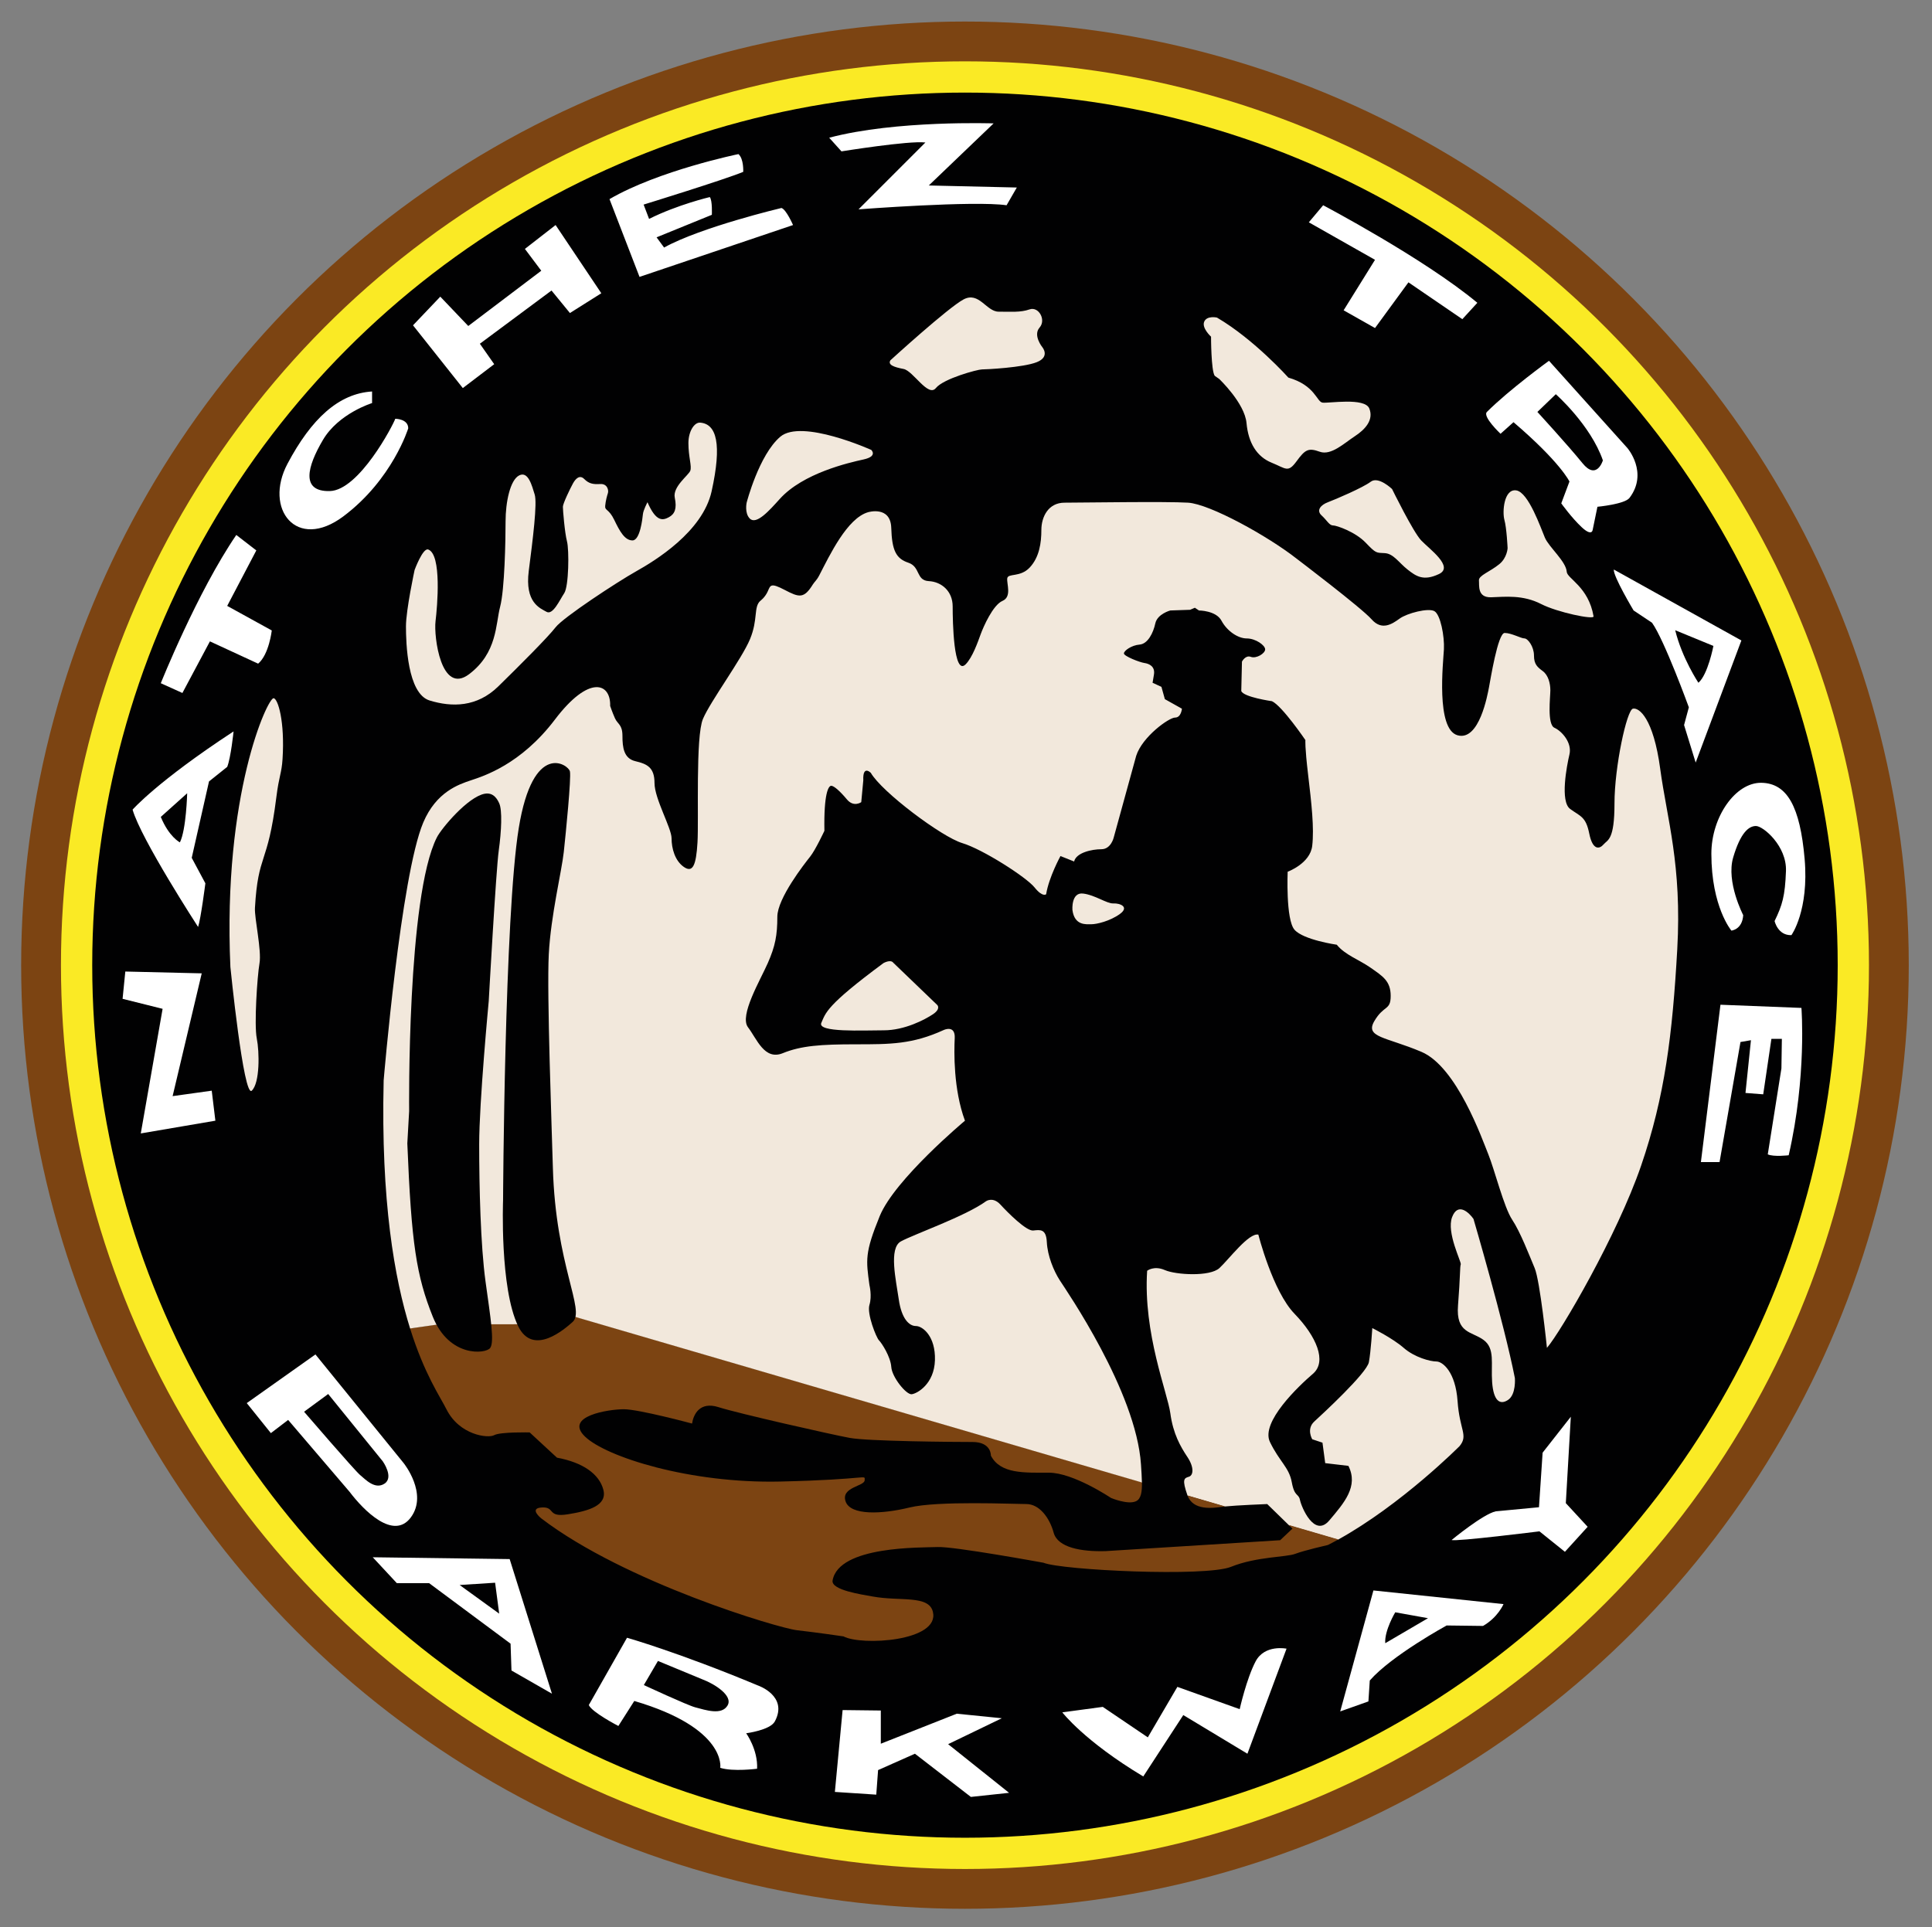 <svg xmlns="http://www.w3.org/2000/svg" width="452.792" height="451.792" xmlns:v="https://vecta.io/nano"><rect width="100%" height="100%" fill="#808080" stroke="none"/><circle fill="#7c4412" cx="226.153" cy="226.243" r="221.195"/><circle fill="#faea25" cx="226.153" cy="226.243" r="211.867"/><circle fill="#010102" cx="226.153" cy="226.243" r="204.539"/><path d="M32.994 265.685l17.483-2.985-.853-7.036-9.168 1.279 6.822-28.782-17.908-.426-.64 6.396 9.381 2.345zm-1.919-75.9c1.919 6.822 15.351 27.503 15.351 27.503.64-1.919 1.706-10.233 1.706-10.233l-3.198-5.97 4.05-17.909 4.264-3.411c.853-2.132 1.492-8.315 1.492-8.315-17.908 11.726-23.665 18.335-23.665 18.335zm11.087 7.675s-2.558-1.279-4.477-5.969l6.183-5.543c-.001 0-.214 8.528-1.706 11.512zm-4.477-37.309s8.528-21.32 17.695-34.752l4.69 3.625-6.822 13.005 10.447 5.756s-.64 5.649-3.198 7.782l-11.3-5.224-6.449 12.099-5.063-2.291zM87.2 91.767v2.718s-7.835 2.398-11.513 8.635-5.277 12.152 1.599 11.992 14.871-15.51 15.351-16.949c0 0 3.038 0 3.038 2.239 0 0-3.678 11.992-15.19 20.627-11.004 8.253-18.708-1.759-13.112-12.313S79.365 92.247 87.2 91.767zm9.594-15.511l11.673 14.711 7.355-5.596-3.358-4.797 16.79-12.472 4.317 5.276 7.355-4.637-10.713-15.99-7.195 5.597 3.837 5.116-17.109 12.953-6.556-6.876zm46.051-29.581l7.036 18.229 35.978-12.152s-1.599-3.678-2.718-3.998c0 0-18.868 4.478-27.503 9.274l-1.759-2.398 12.952-5.277s.16-3.358-.479-4.157c0 0-7.515 1.759-14.231 5.117l-1.279-3.358s19.188-5.917 23.345-7.675c0 0 .16-3.038-1.119-4.157-.002-.001-18.71 3.836-30.223 10.552zm51.488-14.391l2.878 3.198s15.83-2.559 19.667-2.079l-15.67 15.67s27.183-2.079 34.699-.959l2.398-4.157-20.627-.479 15.19-14.551c.001-.001-22.865-.801-38.535 3.357zm112.41 19.827l3.358-3.998s23.665 12.473 36.137 22.866l-3.518 3.838-12.632-8.635-7.835 10.713-7.355-4.157 7.355-11.833-15.51-8.794zm74.673 52.928l-18.389-20.467s-9.274 6.716-14.551 11.992c-1.083 1.083 3.198 5.117 3.198 5.117l3.038-2.718c11.033 9.434 13.112 13.911 13.112 13.911l-1.918 5.117s2.398 3.358 4.797 5.597 2.558.64 2.558.64l1.12-5.437s6.396-.6 7.515-2.079c4.477-5.917-.48-11.673-.48-11.673zm-10.554 3.517c-3.358-4.157-10.553-11.993-10.553-11.993l4.317-4.157s8.155 7.195 11.033 15.51c.001.001-1.439 4.797-4.797.64zm7.356 24.944c-.16 1.599 4.637 9.594 4.637 9.594l4.317 2.878c2.878 3.998 8.634 19.828 8.634 19.828l-1.119 4.157 2.718 8.795 10.713-28.623-29.9-16.629zm19.827 26.544s-3.837-5.756-5.437-12.313l8.954 3.678c.001 0-1.278 6.716-3.517 8.635zm7.729 58.097s2.559-.213 2.772-3.625c0 0-4.051-7.782-2.346-13.539s3.624-7.355 5.33-7.355 7.249 4.69 7.036 10.553-.853 7.995-2.665 11.726c0 0 .746 3.411 3.944 3.305 0 0 4.157-5.756 3.092-17.909s-4.052-17.695-10.128-17.802-11.726 7.989-11.726 16.629c0 12.474 4.691 18.017 4.691 18.017zm-2.559 17.376l18.975.747s1.279 15.99-2.984 34.538c0 0-3.518.427-4.903-.212l3.198-20.148.105-6.929h-2.451l-1.919 13.005-4.157-.32 1.279-12.366-2.452.426-4.904 28.142h-4.371l4.584-36.883zM94.609 342.97l-20.681-25.478-16.096 11.407 5.65 7.036 4.05-3.092 14.391 16.843c3.305 4.37 10.34 11.513 14.391 5.969s-1.705-12.685-1.705-12.685zm-4.477 4.797c-2.239 1.492-4.478-.96-5.756-2.026s-13.112-14.817-13.112-14.817l5.65-4.157 12.792 15.776c0-.001 2.664 3.731.426 5.224zm29.315 17.695l-32.087-.426 5.65 6.076h7.569l19.081 14.178.213 6.29 9.487 5.437-9.913-31.555zm-11.726 6.076l8.315-.534.959 7.25-9.274-6.716zm89.757 29.316l-1.812 19.188 9.7.639.426-5.757 8.635-3.837 13.112 10.126 8.955-.96-14.285-11.405 12.579-6.076-10.554-1.066-17.802 7.035v-7.782zm51.488.532s5.117 6.716 18.975 15.031l9.381-14.391 15.03 9.062 9.167-24.625s-5.116-1.065-7.249 2.984-3.731 11.193-3.731 11.193l-14.604-5.223-6.929 11.833-10.553-7.143-9.487 1.279zm72.914-28.569l-7.781 28.356 6.609-2.346.32-4.903c5.117-5.862 18.016-12.898 18.016-12.898l8.528.106c3.518-2.025 4.797-5.117 4.797-5.117l-30.489-3.198zm2.772 12.366c-.213-2.985 2.345-7.249 2.345-7.249l7.675 1.385-10.02 5.864zm15.563-24.198s7.356-6.076 10.34-6.716l10.127-.959.853-12.792 6.61-8.421-1.173 20.253 5.117 5.543-5.33 5.864-5.969-4.797c0-.001-19.615 2.452-20.575 2.025z" fill="#fff"/><path d="M53.994 226.669s3.092 30.807 5.011 28.995 1.812-9.061 1.172-12.259.106-14.497.639-17.589-1.206-10.555-1.065-13.005c.746-13.005 2.985-9.703 5.01-25.904.64-5.117 1.239-5.601 1.455-8.958.571-8.899-1.088-14.204-2.095-14.282-1.386-.105-11.939 22.494-10.127 63.002zm43.173-93.062s-2.025 9.381-2.025 13.219.32 15.777 5.543 17.375 11.086 1.6 16.097-3.304 11.619-11.513 13.432-13.858 14.497-10.66 18.868-13.112 15.592-9.247 17.696-18.761c2.451-11.086 1.172-15.777-2.666-16.097-1.38-.115-2.771 2.025-2.771 4.797 0 3.305.853 5.437.427 6.503s-4.157 3.73-3.625 6.289 0 3.838-1.386 4.584-2.984 1.173-5.01-3.518c0 0-.96 1.812-1.066 2.771s-.639 6.183-2.451 6.183-2.985-2.132-4.265-4.797-2.238-2.132-2.131-3.305.426-2.345.639-2.985-.106-2.239-1.812-2.132-2.666-.106-3.731-1.172-2.025-.106-2.665 1.066-2.345 4.69-2.345 5.437.427 6.076.959 8.102.427 10.554-.64 12.152-2.665 5.224-4.157 4.371-5.117-2.132-4.158-9.594 2.025-15.883 1.386-17.909-1.492-5.543-3.624-4.477-3.198 6.289-3.198 10.767-.213 15.99-1.279 20.041-.64 10.767-7.249 15.777-8.315-8.848-7.889-12.366 1.493-15.67-1.706-16.843c-1.264-.465-3.198 4.796-3.198 4.796zm77.818-15.776s2.878-11.193 7.888-15.457 21.32 3.091 21.32 3.091 1.599 1.492-1.813 2.238-14.178 3.198-19.63 9.255c-2.483 2.758-5.486 6.136-7.02 4.603-1.278-1.279-.745-3.73-.745-3.73zm33.686-33.366s13.538-12.366 17.163-14.285 5.33 2.878 8.208 2.878 5.117.213 7.249-.533 3.944 2.452 2.345 4.264.64 4.583.64 4.583 1.919 2.239-1.279 3.518-11.939 1.706-12.898 1.706-8.955 2.132-10.767 4.371-5.33-4.051-7.568-4.478-3.733-.958-3.093-2.024zm77.072 4.37s5.969 5.65 6.396 10.34 2.452 7.889 5.863 9.274 3.838 2.452 5.863-.32 2.772-3.198 5.437-2.239 5.756-2.025 8.208-3.625 4.477-3.837 3.411-6.502-9.593-1.172-10.979-1.386-1.706-4.051-7.995-5.863c0 0-7.995-8.954-16.736-14.071 0 0-2.346-.533-2.985.959s1.599 3.518 1.599 3.518.001 7.888.854 9.167l1.064.748zm40.508 25.797s4.903 10.021 6.822 12.046 7.781 6.183 4.157 7.888-5.331.533-7.355-1.066-3.304-3.731-5.33-3.837-2.026.106-4.478-2.452-6.822-4.05-7.675-4.05-1.386-1.173-2.666-2.346-.212-2.452 1.493-3.091 8.208-3.411 10.02-4.797 5.012 1.705 5.012 1.705zm47.224 29.848c-1.172-6.929-6.183-8.847-6.289-10.446-.163-2.446-4.158-5.756-5.117-7.995s-3.838-10.66-6.716-11.086-3.305 5.01-2.772 6.929.747 6.609.747 6.609-.107 2.239-1.919 3.731c-2.191 1.805-4.904 2.665-4.797 3.838s-.427 4.051 2.878 3.944 7.402-.624 11.726 1.599c3.731 1.918 12.406 3.744 12.259 2.877zm-122.138 68.811s-.32-4.157 2.479-3.837 5.596 2.398 7.115 2.318 3.838.799 1.519 2.479-5.437 2.398-6.636 2.398-3.997.399-4.477-3.358zm-41.973 12.392l10.313 9.914s.879.879-1.04 2.159-6.636 3.757-11.513 3.757-15.67.56-14.631-1.759 1.04-3.998 14.551-13.991c.001 0 1.68-.96 2.32-.08zm135.968 60.043s7.143 24.305 9.701 37.31c0 0 .32 3.838-1.599 5.117s-3.412.212-3.731-4.158.747-7.889-2.025-9.914-6.503-1.493-5.97-8.103.426-9.061.64-9.594-3.41-7.462-2.025-11.086 4.05-.958 5.009.428zm-48.343 66.837l5.147 5.017 11.433 3.338c14.903-8.23 28.512-21.946 28.512-21.946 2.079-2.559 0-3.678-.48-10.553s-3.518-9.274-4.957-9.274-5.117-.959-7.675-3.198-7.355-4.637-7.355-4.637-.32 5.437-.799 7.995-10.874 12.152-12.792 13.911-.48 4.157-.48 4.157l2.398.8.64 4.797 5.437.64c2.399 4.797-.959 8.634-4.477 12.792s-6.556-3.198-6.875-4.797-1.279-.639-1.919-4.157-2.878-4.797-5.117-9.434 6.716-13.112 10.074-15.99.799-8.794-4.317-14.071-8.475-18.548-8.475-18.548c-2.239-.48-6.876 5.756-9.114 7.835s-10.234 1.599-12.792.479-4.158.16-4.158.16c-.959 14.711 4.797 28.622 5.437 33.419s2.399 7.835 3.998 10.234 1.439 4.317.32 4.637-1.599.64-.32 4.317l.04.11 8.665 2.539c2.898-.293 10.001-.572 10.001-.572z" fill="#f2e8dc"/><path d="M123.817 310.35h-11.513l-4.797-.64-11.407 1.663c3.349 10.726 7.075 16.056 8.529 18.964 3.038 6.076 9.754 6.876 11.193 6.076s8.315-.64 8.315-.64l6.396 5.917c6.076 1.119 9.914 3.837 10.873 7.515s-3.358 4.957-8.315 5.757-2.878-1.759-6.076-1.599-.16 2.558-.16 2.558c19.667 15.031 55.645 25.744 59.962 26.224s10.873 1.439 10.873 1.439c4.157 2.238 22.616 1.196 20.947-5.757-.959-3.997-7.719-2.416-14.117-3.593-2.478-.456-9.79-1.486-9.388-3.762 1.439-8.155 20.787-7.675 24.625-7.835s24.784 3.678 24.784 3.678c4.317 1.759 38.056 3.358 43.973.959s12.952-2.239 15.03-3.038 7.675-2.079 7.675-2.079c.814-.411 1.624-.846 2.432-1.292l-11.616-3.393.87.847-2.878 2.719-40.935 2.558c-5.596.16-11.193-.799-12.152-4.317s-3.358-6.716-6.396-6.716-20.787-.799-27.343.8-13.911 1.918-15.031-1.439 4.478-3.518 4.478-4.957 1.279-.16-19.828.32-40.774-5.756-45.731-10.554 5.597-6.396 9.114-6.396 15.99 3.358 15.99 3.358c.32-2.079 1.759-5.276 6.236-3.837s26.383 6.396 30.701 7.195 24.305.959 28.782.959 4.317 3.198 4.317 3.198c2.238 4.317 7.835 3.998 13.591 3.998s14.551 5.916 14.551 5.916 3.999 1.693 5.903.762c1.146-.561 1.399-2.165 1.358-4.462l-136.78-39.953-7.035 2.879zm162.619 42.853l.7-.083-8.83-2.578c1.309 3.609 5.903 2.979 8.13 2.661z" fill="#7c4412"/><path fill="#f2e8dc" d="M389.091 180.191c-1.599-11.833-4.957-14.391-6.396-14.071s-4.317 13.591-4.317 22.226-1.599 8.475-2.559 9.594-2.559 1.439-3.358-2.558-2.079-3.998-4.477-5.756-.8-10.074-.16-12.792-1.759-5.437-3.518-6.236-.959-7.195-.959-8.794-.479-3.518-1.759-4.477-2.079-1.599-2.079-3.678-1.439-3.998-2.239-3.998-3.038-1.279-4.637-1.279-3.358 11.193-3.678 12.792-2.238 12.632-7.355 11.193-3.358-17.109-3.198-20.147-.799-8.155-2.239-8.955-6.396.479-8.155 1.759-4.157 2.878-6.556.16-17.589-14.231-17.589-14.231c-6.716-5.276-20.307-12.792-25.424-13.111s-25.104 0-28.942 0-5.437 3.358-5.437 6.396-.48 6.396-2.718 8.794-5.117 1.279-5.277 2.558 1.119 4.317-1.119 5.277-4.478 6.076-5.117 7.835-1.918 5.437-3.518 7.036c-2.827 2.827-3.038-10.074-3.038-13.591s-2.559-5.756-5.597-5.917-1.918-3.358-4.797-4.317-3.837-2.878-3.998-8.155-5.437-3.678-5.437-3.678c-4.9 1.418-8.969 10.029-11.45 14.823-.595 1.15-1.1 1.477-1.501 2.127-2.079 3.358-3.198 3.038-6.556 1.279s-3.358-1.119-3.998.32-1.759 2.239-1.759 2.239c-1.599 1.439-.479 4.317-2.398 8.955s-9.274 14.551-11.033 18.708-.959 23.505-1.279 28.942-1.119 7.195-3.198 5.756-2.878-4.317-2.878-6.716-3.998-9.274-3.998-12.952-1.759-4.478-4.477-5.117-3.038-3.198-3.038-5.917-1.119-2.718-1.759-4.157-1.119-2.878-1.119-2.878c.16-5.437-4.957-7.355-12.952 3.198s-16.79 13.271-19.667 14.231-8.155 2.718-11.193 9.914c-5.257 12.452-9.274 60.442-9.274 60.442-.667 28.344 2.548 46.462 6.196 58.144l11.413-1.639 4.757.66 11.593-.02 6.936-2.888 136.814 39.985c-.022-1.204-.119-2.678-.22-4.217-1.119-17.109-17.589-40.935-19.028-43.173s-2.878-5.757-3.038-8.955-1.599-2.878-3.198-2.718-5.917-4.157-7.675-6.076-3.358-.8-3.358-.8c-4.797 3.518-17.109 7.835-19.987 9.435s-1.119 9.114-.48 13.591 2.399 6.236 3.998 6.236 4.637 2.399 4.478 7.995-4.158 7.835-5.437 7.995-4.637-3.998-4.797-6.396-2.238-5.597-2.878-6.236-2.878-6.236-2.239-8.314 0-4.637 0-4.637c-.799-5.917-1.119-7.515 2.398-16.15s19.988-22.386 19.988-22.386c-2.719-7.355-2.559-16.15-2.399-19.348s-2.558-1.918-2.558-1.918c-7.355 3.358-12.472 3.358-20.627 3.358s-12.792.32-17.109 2.079-6.076-3.358-8.155-6.076 2.878-11.033 4.637-15.031 2.239-6.556 2.239-10.873 6.396-12.472 7.675-14.071 3.358-6.076 3.358-6.076c-.16-8.794.959-10.553 1.599-10.553s2.079 1.279 3.678 3.198 3.358.64 3.358.64l.48-5.117c-.16-3.678 1.759-1.759 1.759-1.759 2.559 4.477 16.629 15.03 21.427 16.47s15.03 7.995 16.949 10.393 2.718 1.599 2.718 1.599c.64-3.998 3.358-8.954 3.358-8.954l3.198 1.279c.479-2.079 4.157-2.878 6.396-2.878s2.878-2.718 2.878-2.718l5.277-19.188c1.439-4.478 7.675-8.955 9.114-8.955s1.599-2.079 1.599-2.079l-3.998-2.239-.8-2.878-2.079-.959.32-1.919c.32-1.918-1.119-2.558-2.239-2.718s-4.797-1.599-4.797-2.238 1.759-1.919 3.678-2.079 3.198-2.718 3.678-4.957 3.518-3.038 3.518-3.038l4.637-.16 1.12-.479.959.64s3.998 0 5.277 2.398 3.837 4.157 5.917 4.157 4.317 1.599 4.317 2.559-2.079 2.238-3.358 1.759-2.079 1.119-2.079 1.119l-.16 6.876c.479 1.439 7.195 2.398 7.195 2.398 2.398 1.119 7.835 9.114 7.835 9.114s-.16 1.439.639 8.155 1.439 12.472.959 16.629-5.756 6.076-5.756 6.076-.479 11.193 1.599 13.592 9.914 3.518 9.914 3.518c1.919 2.398 5.277 3.518 7.995 5.437s4.637 3.038 4.637 6.556-1.599 2.079-3.837 5.916 2.718 3.678 11.033 7.196 14.231 20.467 15.67 23.985 3.678 12.472 5.596 15.35 3.998 8.315 5.277 11.353 2.878 18.708 2.878 18.708c3.198-3.678 16.47-26.384 22.066-42.693s7.355-30.861 8.475-50.688c1.12-19.834-2.398-30.547-3.997-42.38z"/><path d="M95.888 260.461s-.533-50.315 6.502-64.173c1.08-2.128 7.249-9.487 11.194-10.226 2.19-.41 3.066 1.494 3.411 2.231.746 1.599.533 6.503-.107 11.086s-2.345 35.285-2.345 35.285-2.239 23.665-2.239 33.579.32 23.665 1.493 32.194 2.132 14.177 1.066 15.563-9.594 2.239-13.432-7.355-5.01-17.056-5.969-40.614l.426-7.57zm22.013 20.947s.32-66.679 3.678-87.306 11.673-14.871 11.993-13.271-.959 14.391-1.439 18.868-3.038 14.871-3.518 23.985.708 41.047.959 50.049c.64 22.866 7.675 33.419 4.637 36.138-1.771 1.585-9.28 8.242-12.792.959-4.317-8.955-3.518-29.422-3.518-29.422z" fill="#010102"/><path fill="#fff" d="M177.65 395.097c-18.655-7.783-30.701-11.193-30.701-11.193l-8.955 15.776c.747 1.707 6.929 4.903 6.929 4.903l3.731-5.862c21.746 6.396 20.147 15.67 20.147 15.67 2.985.959 8.635.214 8.635.214.213-4.478-2.559-8.315-2.559-8.315s5.614-.714 6.716-2.772c3.199-5.969-3.943-8.421-3.943-8.421zm-7.142 4.69c-1.386 2.345-5.117 1.067-7.568.427-1.859-.486-12.046-5.224-12.046-5.224l3.305-5.649 10.553 4.37c2.558.959 7.142 3.731 5.756 6.076z"/></svg>